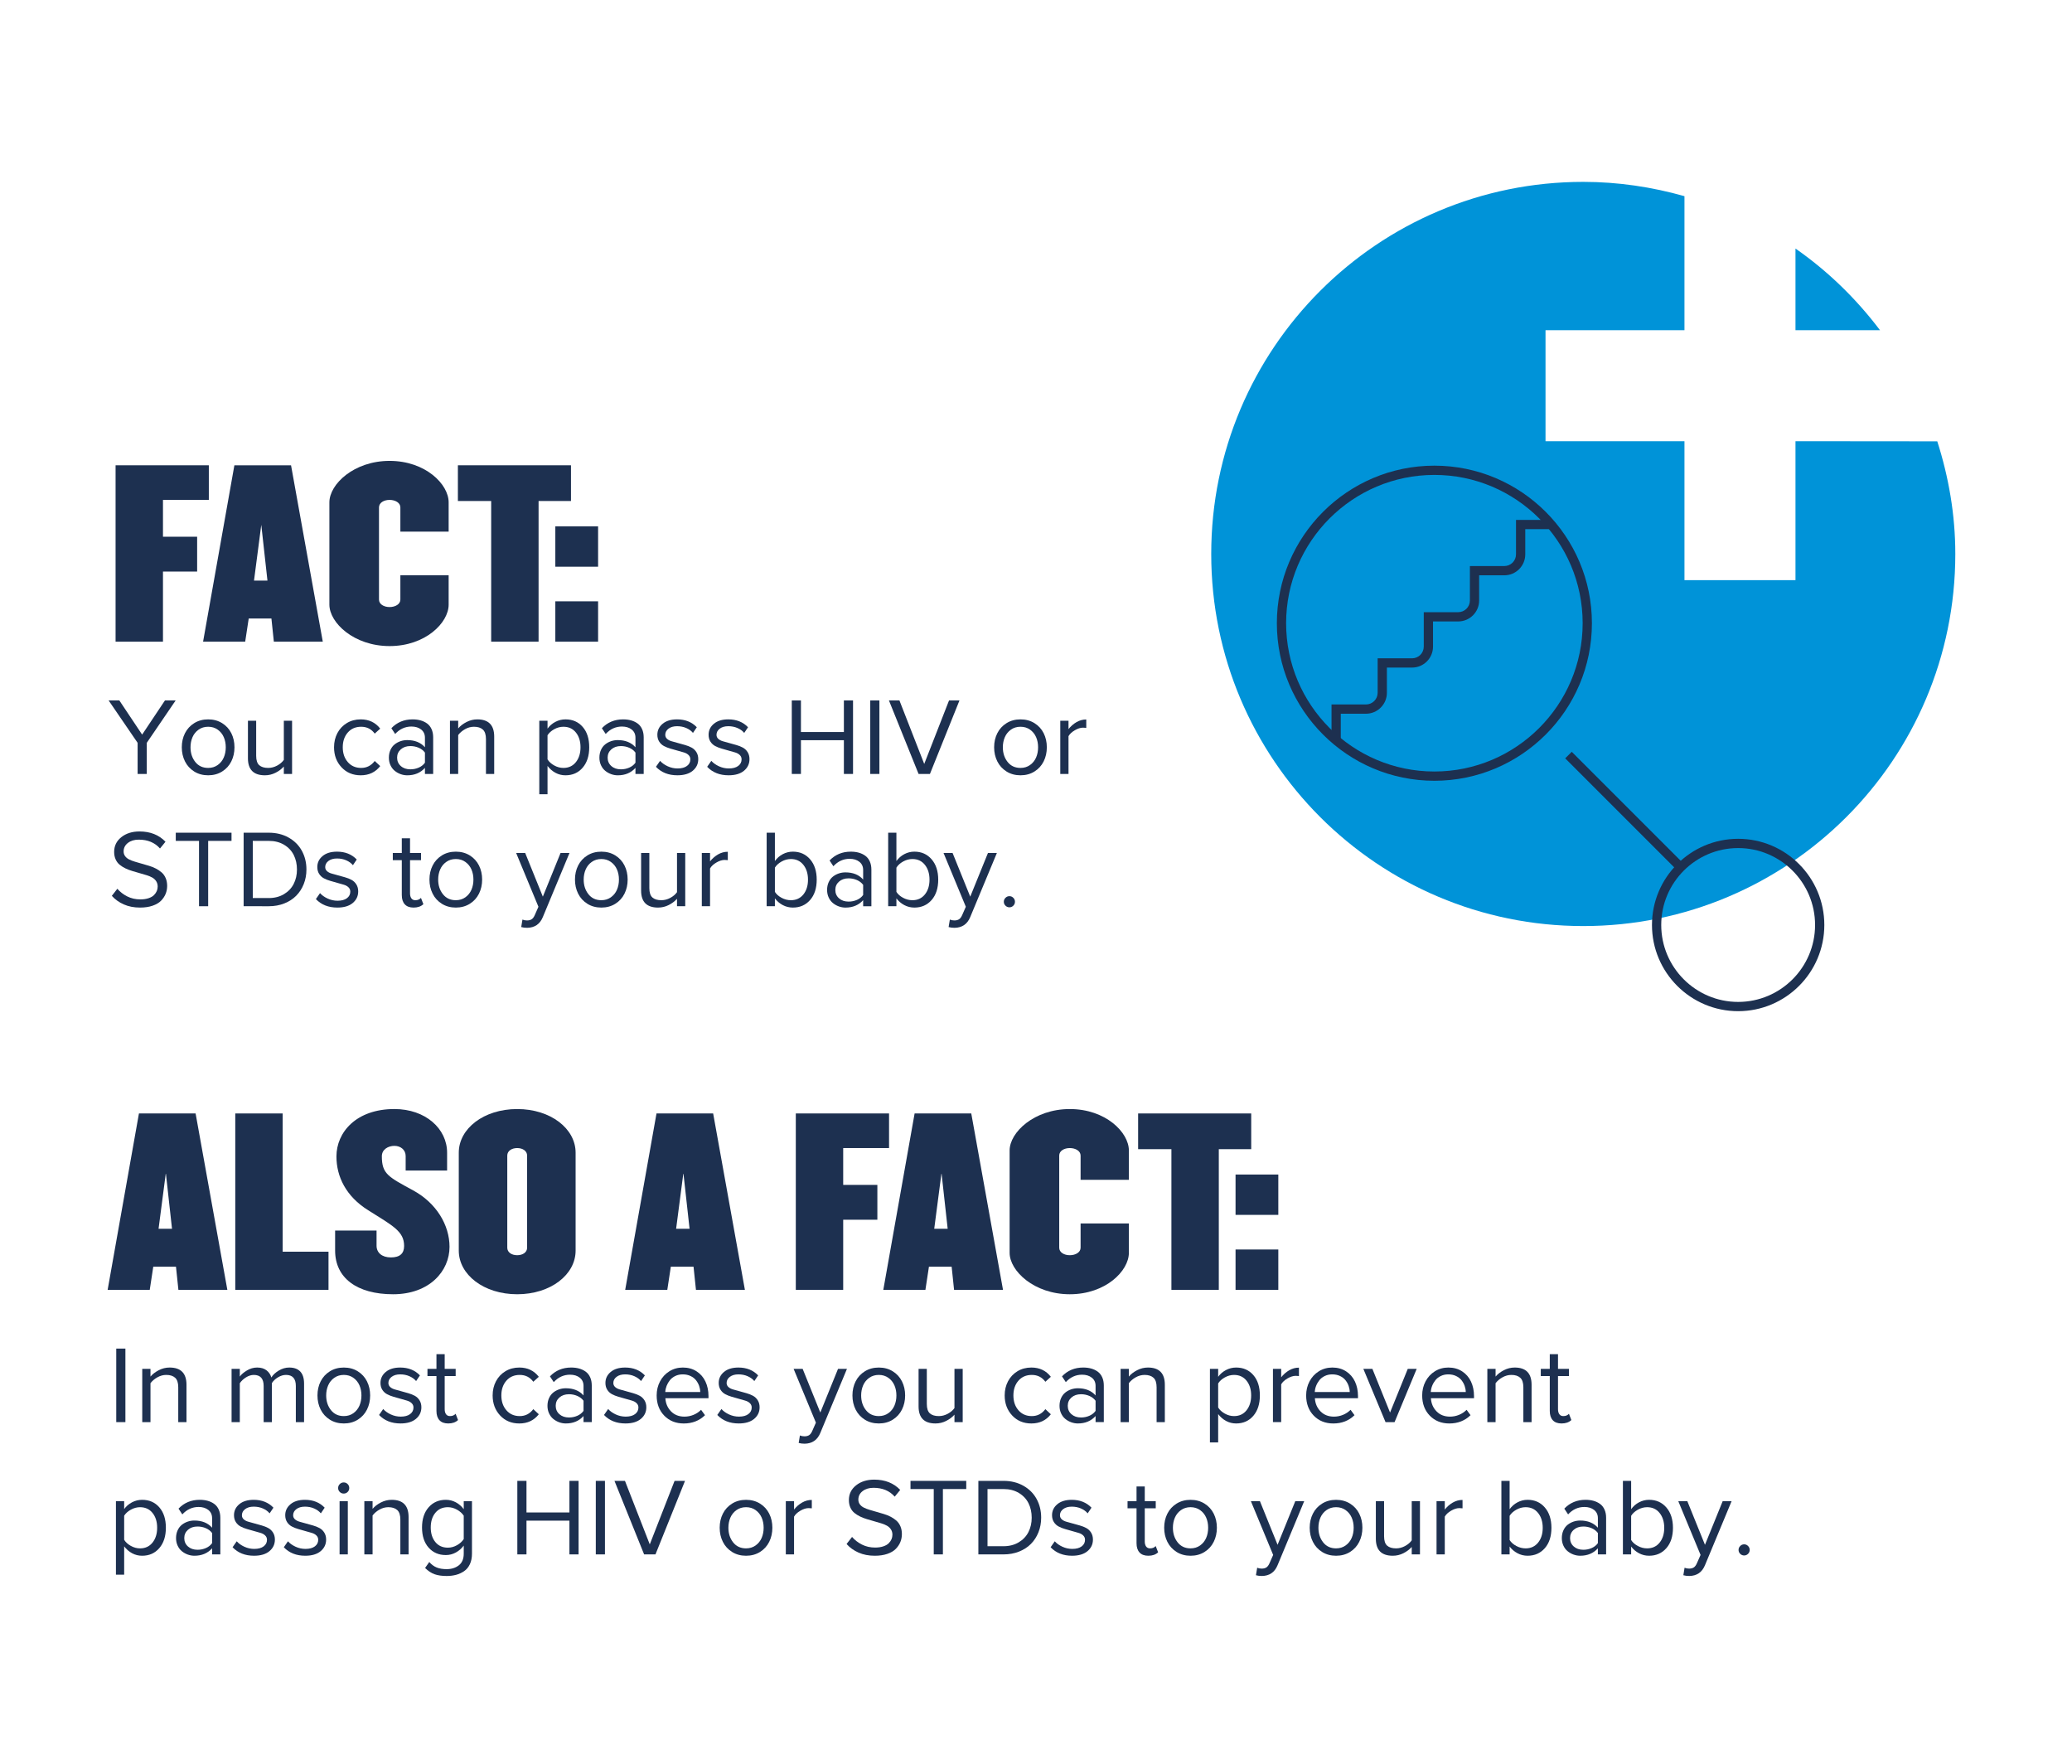 <?xml version="1.0" encoding="utf-8"?>
<!-- Generator: Adobe Illustrator 16.0.0, SVG Export Plug-In . SVG Version: 6.00 Build 0)  -->
<!DOCTYPE svg PUBLIC "-//W3C//DTD SVG 1.1//EN" "http://www.w3.org/Graphics/SVG/1.1/DTD/svg11.dtd">
<svg version="1.1" xmlns="http://www.w3.org/2000/svg" xmlns:xlink="http://www.w3.org/1999/xlink" x="0px" y="0px" width="470px"
	 height="400px" viewBox="0 0 470 400" enable-background="new 0 0 470 400" xml:space="preserve">
<g id="ART_AND_TEXT">
	<g>
		<g>
			<g>
				<path fill="#1D3050" d="M36.968,113.375v8.351h7.75v7.9h-7.75v15.901h-10.75v-40.002h21.151v7.851H36.968z"/>
			</g>
			<g>
				<path fill="#1D3050" d="M62.118,145.527l-0.55-5.25h-5.15l-0.8,5.25h-9.551l7.101-40.002h12.851l7.201,40.002H62.118z
					 M59.268,119.025l-1.65,12.65h3.05L59.268,119.025z"/>
			</g>
			<g>
				<path fill="#1D3050" d="M88.368,146.527c-8.101,0-13.651-5.3-13.651-9.4v-23.202c0-4.1,5.55-9.4,13.651-9.4
					c8.15,0,13.401,5.3,13.401,9.4v6.65H90.818v-5.5c0-1.05-1.15-1.7-2.45-1.7c-1.3,0-2.4,0.65-2.4,1.7v20.901
					c0,1.05,1.1,1.7,2.4,1.7c1.3,0,2.45-0.65,2.45-1.7v-5.5h10.951v6.65C101.769,141.227,96.518,146.527,88.368,146.527z"/>
			</g>
			<g>
				<path fill="#1D3050" d="M122.168,113.625v31.902h-10.751v-31.902h-7.55v-8.101h25.652v8.101H122.168z"/>
			</g>
			<g>
				<path fill="#1D3050" d="M125.967,128.526v-9.15h9.7v9.15H125.967z M125.967,145.527v-9.15h9.7v9.15H125.967z"/>
			</g>
			<g>
				<path fill="#1D3050" d="M24.637,158.852h2.429l5.176,7.751l5.176-7.751h2.429l-6.555,9.619v7.056h-2.075v-7.056L24.637,158.852z
					"/>
			</g>
			<g>
				<path fill="#1D3050" d="M41.958,172.676c-0.48-0.958-0.72-2.024-0.72-3.198c0-1.173,0.24-2.236,0.72-3.189
					c0.48-0.953,1.178-1.714,2.093-2.284c0.916-0.57,1.972-0.855,3.168-0.855s2.252,0.285,3.168,0.855
					c0.915,0.57,1.611,1.332,2.087,2.284c0.477,0.953,0.714,2.016,0.714,3.189c0,1.174-0.238,2.24-0.714,3.198
					c-0.476,0.958-1.172,1.724-2.087,2.297c-0.916,0.572-1.972,0.859-3.168,0.859s-2.252-0.287-3.168-0.859
					C43.137,174.4,42.438,173.635,41.958,172.676z M43.216,169.478c0,1.304,0.358,2.41,1.074,3.319
					c0.716,0.909,1.692,1.363,2.93,1.363c0.83,0,1.552-0.22,2.167-0.66c0.614-0.44,1.072-1.008,1.373-1.705
					c0.301-0.696,0.452-1.469,0.452-2.316c0-0.839-0.151-1.605-0.452-2.298c-0.301-0.692-0.759-1.259-1.373-1.699
					c-0.615-0.44-1.337-0.66-2.167-0.66s-1.555,0.22-2.173,0.66c-0.619,0.44-1.079,1.008-1.379,1.705
					C43.366,167.883,43.216,168.647,43.216,169.478z"/>
			</g>
			<g>
				<path fill="#1D3050" d="M56.241,171.975v-8.521h1.868v7.956c0,1.01,0.232,1.721,0.696,2.132
					c0.464,0.412,1.139,0.617,2.026,0.617c0.7,0,1.375-0.175,2.026-0.525c0.651-0.35,1.16-0.782,1.526-1.295v-8.885h1.868v12.073
					h-1.868v-1.685c-0.505,0.566-1.135,1.04-1.892,1.42c-0.757,0.38-1.559,0.57-2.405,0.57
					C57.522,175.832,56.241,174.546,56.241,171.975z"/>
			</g>
			<g>
				<path fill="#1D3050" d="M75.772,169.478c0-1.189,0.253-2.262,0.76-3.219c0.506-0.957,1.221-1.715,2.142-2.273
					s1.972-0.837,3.152-0.837c1.863,0,3.336,0.7,4.419,2.1L85,166.374c-0.757-1.035-1.782-1.552-3.076-1.552
					c-1.262,0-2.272,0.436-3.033,1.308c-0.761,0.872-1.142,1.988-1.142,3.349c0,1.361,0.382,2.481,1.147,3.361
					c0.765,0.88,1.774,1.32,3.027,1.32c1.261,0,2.287-0.525,3.076-1.577l1.245,1.161c-1.083,1.392-2.556,2.088-4.419,2.088
					c-1.774,0-3.227-0.605-4.358-1.817C76.337,172.804,75.772,171.292,75.772,169.478z"/>
			</g>
			<g>
				<path fill="#1D3050" d="M88.211,171.828c0-0.651,0.121-1.239,0.363-1.764c0.242-0.524,0.563-0.944,0.963-1.257
					c0.4-0.313,0.842-0.551,1.327-0.714c0.484-0.163,0.989-0.244,1.514-0.244c1.712,0,3.049,0.542,4.012,1.624v-2.173
					c0-0.781-0.286-1.397-0.856-1.85c-0.57-0.451-1.304-0.677-2.201-0.677c-1.431,0-2.664,0.562-3.696,1.685l-0.862-1.306
					c1.273-1.334,2.878-2.002,4.815-2.002c0.667,0,1.274,0.078,1.822,0.232c0.549,0.155,1.038,0.389,1.469,0.702
					c0.431,0.313,0.768,0.739,1.012,1.276s0.366,1.16,0.366,1.868v8.301H96.39v-1.379c-1.003,1.123-2.34,1.685-4.012,1.685
					c-0.509,0-1.007-0.087-1.496-0.262c-0.489-0.175-0.935-0.425-1.338-0.751c-0.404-0.325-0.727-0.747-0.969-1.264
					C88.332,173.039,88.211,172.463,88.211,171.828z M90.079,171.828c0,0.773,0.279,1.408,0.838,1.904
					c0.558,0.497,1.282,0.745,2.171,0.745c0.668,0,1.298-0.128,1.89-0.385c0.591-0.256,1.062-0.628,1.413-1.117v-2.295
					c-0.351-0.472-0.821-0.836-1.413-1.092c-0.591-0.257-1.221-0.385-1.89-0.385c-0.881,0-1.603,0.246-2.165,0.738
					C90.36,170.435,90.079,171.063,90.079,171.828z"/>
			</g>
			<g>
				<path fill="#1D3050" d="M102.066,175.527v-12.073h1.868v1.746c0.472-0.562,1.099-1.044,1.88-1.446
					c0.781-0.403,1.599-0.604,2.454-0.604c2.555,0,3.833,1.302,3.833,3.906v8.472h-1.868v-7.898c0-1.017-0.236-1.74-0.708-2.167
					c-0.472-0.428-1.144-0.641-2.014-0.641c-0.7,0-1.373,0.183-2.021,0.549c-0.646,0.366-1.166,0.81-1.556,1.331v8.826H102.066z"/>
			</g>
			<g>
				<path fill="#1D3050" d="M122.33,180.129v-16.675h1.868v1.795c0.456-0.635,1.043-1.144,1.764-1.526
					c0.72-0.382,1.491-0.574,2.313-0.574c1.607,0,2.906,0.568,3.896,1.705c0.991,1.136,1.487,2.678,1.487,4.625
					c0,1.927-0.496,3.468-1.487,4.623c-0.991,1.154-2.29,1.731-3.896,1.731c-0.814,0-1.569-0.186-2.264-0.559
					c-0.696-0.372-1.3-0.894-1.813-1.566v6.421H122.33z M124.197,172.216c0.333,0.546,0.838,1.006,1.514,1.381
					c0.675,0.375,1.371,0.563,2.087,0.563c1.188,0,2.132-0.438,2.832-1.314c0.7-0.876,1.05-1.999,1.05-3.368
					c0-1.369-0.35-2.487-1.05-3.355c-0.7-0.868-1.644-1.302-2.832-1.302c-0.716,0-1.412,0.188-2.087,0.563
					c-0.676,0.375-1.18,0.831-1.514,1.369V172.216z"/>
			</g>
			<g>
				<path fill="#1D3050" d="M135.965,171.828c0-0.651,0.121-1.239,0.363-1.764c0.242-0.524,0.563-0.944,0.963-1.257
					c0.4-0.313,0.842-0.551,1.327-0.714c0.484-0.163,0.989-0.244,1.514-0.244c1.712,0,3.049,0.542,4.012,1.624v-2.173
					c0-0.781-0.286-1.397-0.856-1.85c-0.57-0.451-1.304-0.677-2.201-0.677c-1.431,0-2.664,0.562-3.696,1.685l-0.862-1.306
					c1.273-1.334,2.878-2.002,4.815-2.002c0.667,0,1.274,0.078,1.822,0.232c0.549,0.155,1.038,0.389,1.469,0.702
					c0.431,0.313,0.768,0.739,1.012,1.276s0.366,1.16,0.366,1.868v8.301h-1.868v-1.379c-1.003,1.123-2.34,1.685-4.012,1.685
					c-0.509,0-1.007-0.087-1.496-0.262c-0.489-0.175-0.935-0.425-1.338-0.751c-0.404-0.325-0.727-0.747-0.969-1.264
					C136.086,173.039,135.965,172.463,135.965,171.828z M137.833,171.828c0,0.773,0.279,1.408,0.838,1.904
					c0.558,0.497,1.282,0.745,2.171,0.745c0.668,0,1.298-0.128,1.89-0.385c0.591-0.256,1.062-0.628,1.413-1.117v-2.295
					c-0.351-0.472-0.821-0.836-1.413-1.092c-0.591-0.257-1.221-0.385-1.89-0.385c-0.881,0-1.603,0.246-2.165,0.738
					C138.114,170.435,137.833,171.063,137.833,171.828z"/>
			</g>
			<g>
				<path fill="#1D3050" d="M148.79,173.905l0.94-1.348c0.431,0.486,1.004,0.895,1.72,1.227c0.716,0.332,1.468,0.498,2.257,0.498
					c0.905,0,1.613-0.19,2.123-0.571s0.765-0.879,0.765-1.495c0-0.389-0.138-0.717-0.414-0.984
					c-0.276-0.268-0.637-0.465-1.083-0.592c-0.446-0.127-0.93-0.265-1.45-0.413c-0.521-0.148-1.049-0.299-1.585-0.452
					c-0.536-0.153-1.023-0.347-1.463-0.582s-0.798-0.569-1.074-1.002c-0.277-0.433-0.415-0.949-0.415-1.548
					c0-0.997,0.398-1.829,1.194-2.495s1.89-0.999,3.279-0.999c1.842,0,3.333,0.594,4.474,1.781l-0.867,1.287
					c-0.375-0.454-0.878-0.82-1.51-1.099s-1.331-0.419-2.097-0.419c-0.808,0-1.456,0.186-1.945,0.558s-0.734,0.838-0.734,1.398
					c0,0.36,0.135,0.663,0.404,0.91c0.27,0.247,0.624,0.432,1.063,0.554c0.439,0.123,0.922,0.257,1.448,0.404
					c0.525,0.147,1.057,0.295,1.595,0.446c0.537,0.15,1.027,0.345,1.468,0.583c0.442,0.239,0.803,0.582,1.084,1.029
					c0.28,0.447,0.421,0.975,0.421,1.586c0,1.062-0.414,1.938-1.241,2.628c-0.827,0.69-1.99,1.035-3.49,1.035
					C151.633,175.832,150.011,175.19,148.79,173.905z"/>
			</g>
			<g>
				<path fill="#1D3050" d="M160.411,173.905l0.94-1.348c0.431,0.486,1.004,0.895,1.72,1.227c0.716,0.332,1.468,0.498,2.257,0.498
					c0.905,0,1.613-0.19,2.123-0.571s0.765-0.879,0.765-1.495c0-0.389-0.138-0.717-0.414-0.984
					c-0.276-0.268-0.637-0.465-1.083-0.592c-0.446-0.127-0.93-0.265-1.45-0.413c-0.521-0.148-1.049-0.299-1.585-0.452
					c-0.536-0.153-1.023-0.347-1.463-0.582s-0.798-0.569-1.074-1.002c-0.277-0.433-0.415-0.949-0.415-1.548
					c0-0.997,0.398-1.829,1.194-2.495s1.89-0.999,3.279-0.999c1.842,0,3.333,0.594,4.474,1.781l-0.867,1.287
					c-0.375-0.454-0.878-0.82-1.51-1.099s-1.331-0.419-2.097-0.419c-0.808,0-1.456,0.186-1.945,0.558s-0.734,0.838-0.734,1.398
					c0,0.36,0.135,0.663,0.404,0.91c0.27,0.247,0.624,0.432,1.063,0.554c0.439,0.123,0.922,0.257,1.448,0.404
					c0.525,0.147,1.057,0.295,1.595,0.446c0.537,0.15,1.027,0.345,1.468,0.583c0.442,0.239,0.803,0.582,1.084,1.029
					c0.28,0.447,0.421,0.975,0.421,1.586c0,1.062-0.414,1.938-1.241,2.628c-0.827,0.69-1.99,1.035-3.49,1.035
					C163.254,175.832,161.632,175.19,160.411,173.905z"/>
			</g>
			<g>
				<path fill="#1D3050" d="M179.605,175.527v-16.675h2.075v7.166h9.741v-7.166h2.075v16.675h-2.075v-7.654h-9.741v7.654H179.605z"
					/>
			</g>
			<g>
				<path fill="#1D3050" d="M197.403,175.527v-16.675h2.075v16.675H197.403z"/>
			</g>
			<g>
				<path fill="#1D3050" d="M201.639,158.852h2.38l5.628,14.404l5.628-14.404h2.367l-6.701,16.675h-2.576L201.639,158.852z"/>
			</g>
			<g>
				<path fill="#1D3050" d="M226.224,172.676c-0.48-0.958-0.721-2.024-0.721-3.198c0-1.173,0.24-2.236,0.721-3.189
					c0.479-0.953,1.178-1.714,2.093-2.284c0.916-0.57,1.972-0.855,3.168-0.855s2.252,0.285,3.168,0.855
					c0.915,0.57,1.611,1.332,2.087,2.284c0.477,0.953,0.715,2.016,0.715,3.189c0,1.174-0.238,2.24-0.715,3.198
					c-0.476,0.958-1.172,1.724-2.087,2.297c-0.916,0.572-1.972,0.859-3.168,0.859s-2.252-0.287-3.168-0.859
					C227.401,174.4,226.703,173.635,226.224,172.676z M227.48,169.478c0,1.304,0.358,2.41,1.074,3.319s1.692,1.363,2.93,1.363
					c0.83,0,1.552-0.22,2.167-0.66c0.614-0.44,1.072-1.008,1.373-1.705c0.301-0.696,0.451-1.469,0.451-2.316
					c0-0.839-0.15-1.605-0.451-2.298c-0.301-0.692-0.759-1.259-1.373-1.699c-0.615-0.44-1.337-0.66-2.167-0.66
					s-1.555,0.22-2.173,0.66s-1.078,1.008-1.379,1.705C227.631,167.883,227.48,168.647,227.48,169.478z"/>
			</g>
			<g>
				<path fill="#1D3050" d="M240.506,175.527v-12.073h1.868v1.905c0.521-0.66,1.127-1.189,1.818-1.588
					c0.691-0.398,1.428-0.598,2.209-0.598v1.904c-0.293-0.032-0.532-0.049-0.72-0.049c-0.578,0-1.204,0.198-1.88,0.593
					s-1.151,0.842-1.428,1.34v8.565H240.506z"/>
			</g>
			<g>
				<path fill="#1D3050" d="M25.369,203.17l1.245-1.603c0.602,0.701,1.349,1.278,2.24,1.73c0.891,0.452,1.886,0.679,2.984,0.679
					c0.708,0,1.329-0.09,1.861-0.27c0.533-0.179,0.944-0.415,1.233-0.709c0.289-0.293,0.5-0.602,0.635-0.923
					c0.134-0.322,0.201-0.659,0.201-1.009c0-0.457-0.112-0.858-0.335-1.205c-0.224-0.347-0.526-0.628-0.908-0.844
					c-0.382-0.216-0.823-0.397-1.324-0.544s-1.023-0.299-1.566-0.458s-1.087-0.318-1.631-0.478s-1.062-0.357-1.554-0.595
					c-0.492-0.237-0.93-0.513-1.312-0.828c-0.383-0.314-0.686-0.719-0.91-1.214c-0.224-0.495-0.335-1.061-0.335-1.699
					c0-1.361,0.543-2.474,1.629-3.336c1.087-0.863,2.46-1.295,4.12-1.295c2.441,0,4.407,0.778,5.896,2.333l-1.245,1.528
					c-1.18-1.337-2.788-2.005-4.822-2.005c-0.993,0-1.813,0.249-2.46,0.747c-0.646,0.498-0.97,1.142-0.97,1.932
					c0,0.403,0.111,0.757,0.334,1.062c0.223,0.304,0.524,0.553,0.905,0.747c0.38,0.193,0.819,0.363,1.316,0.508
					c0.497,0.146,1.019,0.298,1.566,0.458c0.547,0.16,1.093,0.32,1.637,0.479c0.543,0.159,1.062,0.366,1.555,0.621
					c0.493,0.255,0.932,0.55,1.315,0.886c0.383,0.335,0.687,0.763,0.911,1.28s0.336,1.108,0.336,1.772
					c0,0.635-0.114,1.235-0.342,1.796c-0.228,0.563-0.574,1.081-1.038,1.558s-1.105,0.855-1.922,1.137
					c-0.818,0.281-1.769,0.422-2.851,0.422c-1.375,0-2.602-0.238-3.681-0.715C27.007,204.641,26.102,203.992,25.369,203.17z"/>
			</g>
			<g>
				<path fill="#1D3050" d="M39.871,190.708v-1.855h12.646v1.855H47.22v14.82h-2.075v-14.82H39.871z"/>
			</g>
			<g>
				<path fill="#1D3050" d="M55.264,205.527v-16.675h5.701c1.692,0,3.194,0.368,4.504,1.104c1.31,0.737,2.311,1.736,3.003,2.997
					c0.691,1.262,1.038,2.678,1.038,4.248c0,1.18-0.204,2.281-0.61,3.302c-0.407,1.022-0.977,1.903-1.709,2.643
					s-1.634,1.322-2.704,1.746c-1.07,0.423-2.245,0.635-3.522,0.635H55.264z M57.339,203.672h3.625c1.31,0,2.458-0.293,3.442-0.879
					c0.984-0.586,1.723-1.363,2.215-2.332c0.493-0.968,0.739-2.055,0.739-3.259c0-1.221-0.242-2.315-0.726-3.284
					c-0.484-0.968-1.217-1.746-2.197-2.332c-0.981-0.586-2.139-0.879-3.473-0.879h-3.625V203.672z"/>
			</g>
			<g>
				<path fill="#1D3050" d="M71.654,203.905l0.94-1.349c0.431,0.486,1.004,0.896,1.72,1.227c0.716,0.332,1.468,0.498,2.257,0.498
					c0.905,0,1.613-0.189,2.123-0.57s0.765-0.879,0.765-1.495c0-0.39-0.138-0.718-0.414-0.984c-0.276-0.268-0.637-0.465-1.083-0.592
					c-0.446-0.127-0.93-0.265-1.45-0.413c-0.521-0.148-1.049-0.299-1.585-0.452c-0.536-0.153-1.023-0.347-1.463-0.582
					s-0.798-0.569-1.074-1.002c-0.277-0.433-0.415-0.949-0.415-1.548c0-0.997,0.398-1.829,1.194-2.495s1.89-0.999,3.279-0.999
					c1.842,0,3.333,0.594,4.474,1.781l-0.867,1.287c-0.375-0.454-0.878-0.82-1.51-1.099s-1.331-0.419-2.097-0.419
					c-0.808,0-1.456,0.186-1.945,0.558s-0.734,0.838-0.734,1.398c0,0.36,0.135,0.663,0.404,0.91c0.27,0.247,0.624,0.432,1.063,0.554
					c0.439,0.123,0.922,0.257,1.448,0.404c0.525,0.147,1.057,0.295,1.595,0.446c0.537,0.15,1.027,0.345,1.468,0.583
					c0.442,0.239,0.803,0.582,1.084,1.029c0.28,0.447,0.421,0.975,0.421,1.586c0,1.063-0.414,1.938-1.241,2.629
					c-0.827,0.689-1.99,1.035-3.49,1.035C74.497,205.832,72.875,205.189,71.654,203.905z"/>
			</g>
			<g>
				<path fill="#1D3050" d="M89.102,195.078v-1.624h2.039v-3.333h1.868v3.333h2.49v1.624h-2.49v7.526
					c0,0.474,0.102,0.852,0.305,1.133c0.203,0.282,0.5,0.424,0.891,0.424c0.553,0,0.98-0.176,1.282-0.527l0.549,1.424
					c-0.545,0.517-1.286,0.775-2.222,0.775c-0.88,0-1.546-0.246-1.997-0.74c-0.451-0.494-0.676-1.193-0.676-2.098v-7.917H89.102z"/>
			</g>
			<g>
				<path fill="#1D3050" d="M98.135,202.676c-0.48-0.958-0.72-2.024-0.72-3.198c0-1.173,0.24-2.236,0.72-3.189
					c0.48-0.953,1.178-1.714,2.093-2.284c0.916-0.57,1.972-0.855,3.168-0.855s2.252,0.285,3.168,0.855
					c0.915,0.57,1.611,1.332,2.087,2.284c0.477,0.953,0.714,2.016,0.714,3.189c0,1.174-0.238,2.24-0.714,3.198
					c-0.476,0.959-1.172,1.725-2.087,2.297c-0.916,0.572-1.972,0.859-3.168,0.859s-2.252-0.287-3.168-0.859
					C99.313,204.4,98.615,203.635,98.135,202.676z M99.393,199.478c0,1.304,0.358,2.411,1.074,3.319
					c0.716,0.908,1.692,1.363,2.93,1.363c0.83,0,1.552-0.221,2.167-0.66c0.614-0.44,1.072-1.009,1.373-1.705
					c0.301-0.697,0.452-1.469,0.452-2.317c0-0.839-0.151-1.605-0.452-2.298c-0.301-0.692-0.759-1.259-1.373-1.699
					c-0.615-0.44-1.337-0.66-2.167-0.66s-1.555,0.22-2.173,0.66c-0.619,0.44-1.079,1.008-1.379,1.705
					C99.543,197.883,99.393,198.647,99.393,199.478z"/>
			</g>
			<g>
				<path fill="#1D3050" d="M117.081,193.454h2.051l4.004,9.899l4.016-9.899h2.026l-6.042,14.526
					c-0.659,1.604-1.843,2.417-3.552,2.441c-0.521,0-0.973-0.057-1.355-0.171l0.281-1.696c0.301,0.129,0.643,0.195,1.025,0.195
					c0.439,0,0.797-0.092,1.074-0.275c0.276-0.184,0.517-0.515,0.72-0.994l0.806-1.832L117.081,193.454z"/>
			</g>
			<g>
				<path fill="#1D3050" d="M131.143,202.676c-0.48-0.958-0.72-2.024-0.72-3.198c0-1.173,0.24-2.236,0.72-3.189
					c0.48-0.953,1.178-1.714,2.093-2.284c0.916-0.57,1.972-0.855,3.168-0.855s2.252,0.285,3.168,0.855
					c0.915,0.57,1.611,1.332,2.087,2.284c0.477,0.953,0.714,2.016,0.714,3.189c0,1.174-0.238,2.24-0.714,3.198
					c-0.476,0.959-1.172,1.725-2.087,2.297c-0.916,0.572-1.972,0.859-3.168,0.859s-2.252-0.287-3.168-0.859
					C132.321,204.4,131.623,203.635,131.143,202.676z M132.4,199.478c0,1.304,0.358,2.411,1.074,3.319
					c0.716,0.908,1.692,1.363,2.93,1.363c0.83,0,1.552-0.221,2.167-0.66c0.614-0.44,1.072-1.009,1.373-1.705
					c0.301-0.697,0.452-1.469,0.452-2.317c0-0.839-0.151-1.605-0.452-2.298c-0.301-0.692-0.759-1.259-1.373-1.699
					c-0.615-0.44-1.337-0.66-2.167-0.66s-1.555,0.22-2.173,0.66c-0.619,0.44-1.079,1.008-1.379,1.705
					C132.551,197.883,132.4,198.647,132.4,199.478z"/>
			</g>
			<g>
				<path fill="#1D3050" d="M145.425,201.975v-8.521h1.868v7.956c0,1.01,0.232,1.721,0.696,2.133
					c0.464,0.411,1.139,0.617,2.026,0.617c0.7,0,1.375-0.176,2.026-0.525c0.651-0.351,1.16-0.783,1.526-1.296v-8.885h1.868v12.073
					h-1.868v-1.686c-0.505,0.566-1.135,1.04-1.892,1.42c-0.757,0.381-1.559,0.57-2.405,0.57
					C146.707,205.832,145.425,204.547,145.425,201.975z"/>
			</g>
			<g>
				<path fill="#1D3050" d="M159.195,205.527v-12.073h1.868v1.905c0.521-0.66,1.127-1.189,1.819-1.588
					c0.691-0.398,1.428-0.598,2.209-0.598v1.904c-0.293-0.032-0.533-0.049-0.72-0.049c-0.578,0-1.205,0.198-1.88,0.593
					c-0.676,0.396-1.152,0.842-1.428,1.34v8.565H159.195z"/>
			</g>
			<g>
				<path fill="#1D3050" d="M173.904,205.527v-16.675h1.868v6.421c0.488-0.667,1.088-1.188,1.8-1.563
					c0.712-0.374,1.471-0.562,2.277-0.562c1.606,0,2.909,0.579,3.908,1.735c1,1.156,1.5,2.696,1.5,4.618
					c0,1.935-0.5,3.474-1.5,4.617c-1,1.142-2.302,1.713-3.908,1.713c-0.822,0-1.589-0.19-2.301-0.57
					c-0.712-0.381-1.304-0.887-1.776-1.518v1.783H173.904z M175.772,202.266c0.333,0.537,0.838,0.988,1.514,1.35
					c0.675,0.363,1.379,0.545,2.112,0.545c1.188,0,2.132-0.435,2.832-1.303c0.7-0.867,1.05-1.986,1.05-3.355
					c0-1.369-0.35-2.491-1.05-3.367c-0.7-0.876-1.644-1.314-2.832-1.314c-0.725,0-1.426,0.189-2.105,0.568
					c-0.68,0.379-1.187,0.841-1.52,1.387V202.266z"/>
			</g>
			<g>
				<path fill="#1D3050" d="M187.613,201.828c0-0.65,0.121-1.239,0.363-1.764c0.242-0.524,0.563-0.944,0.963-1.257
					c0.4-0.313,0.842-0.551,1.327-0.714c0.484-0.163,0.989-0.244,1.514-0.244c1.712,0,3.049,0.542,4.012,1.624v-2.173
					c0-0.781-0.286-1.397-0.856-1.85c-0.57-0.451-1.304-0.677-2.201-0.677c-1.431,0-2.664,0.562-3.696,1.685l-0.862-1.306
					c1.273-1.334,2.878-2.002,4.815-2.002c0.667,0,1.274,0.078,1.822,0.232c0.549,0.155,1.038,0.389,1.469,0.702
					c0.431,0.313,0.768,0.739,1.012,1.276s0.366,1.16,0.366,1.868v8.301h-1.868v-1.38c-1.003,1.123-2.34,1.685-4.012,1.685
					c-0.509,0-1.007-0.088-1.496-0.262c-0.489-0.176-0.935-0.426-1.338-0.752c-0.404-0.324-0.727-0.746-0.969-1.264
					C187.734,203.039,187.613,202.463,187.613,201.828z M189.48,201.828c0,0.773,0.279,1.408,0.838,1.904
					c0.558,0.496,1.282,0.744,2.171,0.744c0.668,0,1.298-0.127,1.89-0.385c0.591-0.256,1.062-0.628,1.413-1.116v-2.295
					c-0.351-0.472-0.821-0.836-1.413-1.092c-0.591-0.257-1.221-0.385-1.89-0.385c-0.881,0-1.603,0.246-2.165,0.738
					C189.762,200.435,189.48,201.063,189.48,201.828z"/>
			</g>
			<g>
				<path fill="#1D3050" d="M201.468,205.527v-16.675h1.868v6.421c0.488-0.667,1.088-1.188,1.8-1.563
					c0.712-0.374,1.472-0.562,2.276-0.562c1.606,0,2.909,0.579,3.909,1.735c0.999,1.156,1.499,2.696,1.499,4.618
					c0,1.935-0.5,3.474-1.499,4.617c-1,1.142-2.303,1.713-3.909,1.713c-0.821,0-1.589-0.19-2.301-0.57
					c-0.712-0.381-1.304-0.887-1.775-1.518v1.783H201.468z M203.336,202.266c0.333,0.537,0.838,0.988,1.514,1.35
					c0.675,0.363,1.379,0.545,2.111,0.545c1.188,0,2.132-0.435,2.832-1.303c0.7-0.867,1.05-1.986,1.05-3.355
					c0-1.369-0.35-2.491-1.05-3.367s-1.644-1.314-2.832-1.314c-0.725,0-1.427,0.189-2.105,0.568c-0.68,0.379-1.187,0.841-1.52,1.387
					V202.266z"/>
			</g>
			<g>
				<path fill="#1D3050" d="M214.029,193.454h2.051l4.004,9.899l4.017-9.899h2.025l-6.042,14.526
					c-0.659,1.604-1.843,2.417-3.552,2.441c-0.521,0-0.973-0.057-1.355-0.171l0.281-1.696c0.301,0.129,0.643,0.195,1.025,0.195
					c0.439,0,0.797-0.092,1.074-0.275c0.276-0.184,0.517-0.515,0.72-0.994l0.806-1.832L214.029,193.454z"/>
			</g>
			<g>
				<path fill="#1D3050" d="M228.077,205.4c-0.251-0.247-0.376-0.543-0.376-0.887c0-0.345,0.125-0.643,0.376-0.893
					c0.25-0.252,0.548-0.377,0.893-0.377s0.64,0.125,0.888,0.377c0.246,0.25,0.37,0.548,0.37,0.893c0,0.344-0.124,0.64-0.37,0.887
					c-0.248,0.247-0.543,0.371-0.888,0.371S228.327,205.647,228.077,205.4z"/>
			</g>
		</g>
		<g>
			<g>
				<path fill="#1D3050" d="M40.468,292.527l-0.55-5.251h-5.15l-0.8,5.251h-9.551l7.101-40.003h12.851l7.201,40.003H40.468z
					 M37.618,266.025l-1.65,12.65h3.05L37.618,266.025z"/>
			</g>
			<g>
				<path fill="#1D3050" d="M53.367,292.527v-40.003h10.75v31.353h10.4v8.65H53.367z"/>
			</g>
			<g>
				<path fill="#1D3050" d="M89.167,293.527c-8.201,0-13.151-3.701-13.151-9.9v-4.551h9.4v3.45c0,1.55,1.2,2.649,3.25,2.649
					s3-0.899,3-2.6c0-3.301-2.5-4.551-8.15-8.101c-5.05-3.149-7.2-7.65-7.2-12.2c0-5.451,4.45-10.751,13.15-10.751
					c7.051,0,11.951,4.45,11.951,9.9v4.05h-9.4v-3.3c0-1.399-1.15-2.3-2.55-2.3c-1.4,0-2.85,0.8-2.85,2.35c0,4,1.4,4.65,7.101,7.751
					c5.25,2.851,8.25,7.851,8.25,12.801C101.968,288.276,97.418,293.527,89.167,293.527z"/>
			</g>
			<g>
				<path fill="#1D3050" d="M117.317,293.527c-7.601,0-13.251-4.451-13.251-9.9v-22.202c0-5.45,5.65-9.9,13.251-9.9
					s13.251,4.45,13.251,9.9v22.202C130.568,289.076,124.918,293.527,117.317,293.527z M119.567,262.075c0-1.05-1-1.7-2.25-1.7
					s-2.25,0.65-2.25,1.7v20.901c0,1.05,1,1.699,2.25,1.699s2.25-0.649,2.25-1.699V262.075z"/>
			</g>
			<g>
				<path fill="#1D3050" d="M157.867,292.527l-0.55-5.251h-5.15l-0.8,5.251h-9.551l7.101-40.003h12.851l7.201,40.003H157.867z
					 M155.017,266.025l-1.65,12.65h3.05L155.017,266.025z"/>
			</g>
			<g>
				<path fill="#1D3050" d="M191.266,260.375v8.351h7.75v7.9h-7.75v15.901h-10.75v-40.003h21.151v7.851H191.266z"/>
			</g>
			<g>
				<path fill="#1D3050" d="M216.416,292.527l-0.55-5.251h-5.15l-0.8,5.251h-9.551l7.101-40.003h12.851l7.2,40.003H216.416z
					 M213.566,266.025l-1.65,12.65h3.05L213.566,266.025z"/>
			</g>
			<g>
				<path fill="#1D3050" d="M242.667,293.527c-8.101,0-13.651-5.301-13.651-9.4v-23.202c0-4.101,5.551-9.4,13.651-9.4
					c8.15,0,13.4,5.3,13.4,9.4v6.65h-10.951v-5.5c0-1.05-1.149-1.7-2.449-1.7c-1.301,0-2.4,0.65-2.4,1.7v20.901
					c0,1.05,1.1,1.699,2.4,1.699c1.3,0,2.449-0.649,2.449-1.699v-5.5h10.951v6.65C256.067,288.227,250.817,293.527,242.667,293.527z
					"/>
			</g>
			<g>
				<path fill="#1D3050" d="M276.466,260.625v31.902h-10.75v-31.902h-7.551v-8.101h25.651v8.101H276.466z"/>
			</g>
			<g>
				<path fill="#1D3050" d="M280.265,275.525v-9.15h9.701v9.15H280.265z M280.265,292.527v-9.15h9.701v9.15H280.265z"/>
			</g>
			<g>
				<path fill="#1D3050" d="M26.37,322.527v-16.676h2.075v16.676H26.37z"/>
			</g>
			<g>
				<path fill="#1D3050" d="M32.266,322.527v-12.073h1.868v1.745c0.472-0.561,1.099-1.043,1.88-1.445
					c0.781-0.404,1.599-0.605,2.454-0.605c2.555,0,3.833,1.303,3.833,3.906v8.473h-1.868v-7.898c0-1.018-0.236-1.74-0.708-2.166
					c-0.472-0.428-1.144-0.642-2.014-0.642c-0.7,0-1.373,0.183-2.021,0.55c-0.646,0.365-1.166,0.81-1.556,1.33v8.826H32.266z"/>
			</g>
			<g>
				<path fill="#1D3050" d="M52.53,322.527v-12.073h1.868v1.745c0.325-0.471,0.858-0.932,1.599-1.379
					c0.74-0.447,1.518-0.672,2.332-0.672c0.871,0,1.579,0.21,2.124,0.629c0.545,0.42,0.911,0.963,1.099,1.63
					c0.366-0.594,0.928-1.118,1.685-1.575c0.757-0.455,1.546-0.684,2.368-0.684c1.106,0,1.945,0.306,2.515,0.916
					c0.569,0.61,0.854,1.521,0.854,2.734v8.729h-1.868v-8.203c0-1.668-0.745-2.503-2.234-2.503c-0.603,0-1.205,0.181-1.807,0.544
					c-0.603,0.361-1.066,0.799-1.392,1.312v8.851h-1.868v-8.203c0-1.668-0.745-2.503-2.234-2.503c-0.586,0-1.176,0.185-1.77,0.556
					c-0.594,0.37-1.062,0.812-1.404,1.324v8.826H52.53z"/>
			</g>
			<g>
				<path fill="#1D3050" d="M72.732,319.676c-0.48-0.958-0.72-2.023-0.72-3.197s0.24-2.236,0.72-3.189
					c0.48-0.953,1.178-1.715,2.093-2.285c0.916-0.57,1.972-0.855,3.168-0.855s2.252,0.285,3.168,0.855
					c0.915,0.57,1.611,1.332,2.087,2.285c0.477,0.953,0.714,2.016,0.714,3.189s-0.238,2.239-0.714,3.197
					c-0.476,0.959-1.172,1.725-2.087,2.297c-0.916,0.572-1.972,0.859-3.168,0.859s-2.252-0.287-3.168-0.859
					C73.911,321.4,73.212,320.635,72.732,319.676z M73.99,316.479c0,1.304,0.358,2.41,1.074,3.318
					c0.716,0.908,1.692,1.363,2.93,1.363c0.83,0,1.552-0.221,2.167-0.66c0.614-0.44,1.072-1.009,1.373-1.705
					c0.301-0.697,0.452-1.469,0.452-2.316c0-0.84-0.151-1.605-0.452-2.299c-0.301-0.691-0.759-1.258-1.373-1.698
					c-0.615-0.44-1.337-0.66-2.167-0.66s-1.555,0.22-2.173,0.66c-0.619,0.44-1.079,1.009-1.379,1.705
					C74.14,314.883,73.99,315.646,73.99,316.479z"/>
			</g>
			<g>
				<path fill="#1D3050" d="M85.985,320.905l0.94-1.349c0.431,0.486,1.004,0.896,1.72,1.227c0.716,0.332,1.468,0.498,2.257,0.498
					c0.905,0,1.613-0.189,2.123-0.57s0.765-0.879,0.765-1.495c0-0.39-0.138-0.718-0.414-0.984c-0.276-0.268-0.637-0.465-1.083-0.592
					c-0.446-0.127-0.93-0.265-1.45-0.413c-0.521-0.148-1.049-0.299-1.585-0.451c-0.536-0.153-1.023-0.348-1.463-0.582
					s-0.798-0.568-1.074-1.002c-0.277-0.434-0.415-0.949-0.415-1.549c0-0.997,0.398-1.828,1.194-2.494s1.89-1,3.279-1
					c1.842,0,3.333,0.594,4.474,1.781l-0.867,1.287c-0.375-0.453-0.878-0.819-1.51-1.099s-1.331-0.419-2.097-0.419
					c-0.808,0-1.456,0.186-1.945,0.559c-0.489,0.371-0.734,0.838-0.734,1.398c0,0.359,0.135,0.662,0.404,0.909
					c0.27,0.247,0.624,0.432,1.063,0.554c0.439,0.123,0.922,0.258,1.448,0.404c0.525,0.147,1.057,0.296,1.595,0.446
					c0.537,0.15,1.027,0.345,1.468,0.583c0.442,0.24,0.803,0.582,1.084,1.029c0.28,0.447,0.421,0.975,0.421,1.586
					c0,1.063-0.414,1.938-1.241,2.629c-0.827,0.689-1.99,1.035-3.49,1.035C88.828,322.832,87.206,322.189,85.985,320.905z"/>
			</g>
			<g>
				<path fill="#1D3050" d="M96.963,312.078v-1.624h2.039v-3.333h1.868v3.333h2.49v1.624h-2.49v7.525
					c0,0.474,0.102,0.852,0.305,1.133c0.203,0.282,0.5,0.424,0.891,0.424c0.553,0,0.98-0.176,1.282-0.527l0.549,1.424
					c-0.545,0.517-1.286,0.775-2.222,0.775c-0.88,0-1.546-0.246-1.997-0.74c-0.451-0.494-0.676-1.193-0.676-2.098v-7.916H96.963z"/>
			</g>
			<g>
				<path fill="#1D3050" d="M111.746,316.479c0-1.189,0.253-2.263,0.76-3.22c0.506-0.957,1.221-1.715,2.142-2.272
					c0.921-0.559,1.972-0.838,3.152-0.838c1.863,0,3.336,0.701,4.419,2.101l-1.245,1.124c-0.757-1.034-1.782-1.552-3.076-1.552
					c-1.262,0-2.272,0.437-3.033,1.308c-0.761,0.872-1.142,1.988-1.142,3.35s0.382,2.48,1.147,3.361
					c0.765,0.88,1.774,1.32,3.027,1.32c1.261,0,2.287-0.525,3.076-1.577l1.245,1.161c-1.083,1.393-2.556,2.088-4.419,2.088
					c-1.774,0-3.227-0.605-4.358-1.816C112.312,319.804,111.746,318.291,111.746,316.479z"/>
			</g>
			<g>
				<path fill="#1D3050" d="M124.185,318.828c0-0.65,0.121-1.238,0.363-1.764s0.563-0.944,0.963-1.258
					c0.4-0.313,0.842-0.551,1.327-0.714s0.989-0.244,1.514-0.244c1.712,0,3.049,0.542,4.012,1.624v-2.174
					c0-0.781-0.286-1.396-0.856-1.85c-0.57-0.451-1.304-0.677-2.201-0.677c-1.431,0-2.664,0.562-3.696,1.685l-0.862-1.307
					c1.273-1.334,2.878-2.002,4.815-2.002c0.667,0,1.274,0.078,1.822,0.232c0.549,0.154,1.038,0.389,1.469,0.701
					c0.431,0.314,0.768,0.739,1.012,1.276s0.366,1.159,0.366,1.868v8.301h-1.868v-1.38c-1.003,1.123-2.34,1.685-4.012,1.685
					c-0.509,0-1.007-0.088-1.496-0.262c-0.489-0.176-0.935-0.426-1.338-0.752c-0.404-0.324-0.727-0.746-0.969-1.264
					C124.306,320.039,124.185,319.463,124.185,318.828z M126.053,318.828c0,0.773,0.279,1.408,0.838,1.904
					c0.558,0.496,1.282,0.744,2.171,0.744c0.668,0,1.298-0.127,1.89-0.385c0.591-0.256,1.062-0.628,1.413-1.116v-2.295
					c-0.351-0.472-0.821-0.837-1.413-1.093s-1.221-0.385-1.89-0.385c-0.881,0-1.603,0.246-2.165,0.738
					C126.334,317.435,126.053,318.063,126.053,318.828z"/>
			</g>
			<g>
				<path fill="#1D3050" d="M137.01,320.905l0.94-1.349c0.431,0.486,1.004,0.896,1.72,1.227c0.716,0.332,1.468,0.498,2.257,0.498
					c0.905,0,1.613-0.189,2.123-0.57s0.765-0.879,0.765-1.495c0-0.39-0.138-0.718-0.414-0.984c-0.276-0.268-0.637-0.465-1.083-0.592
					c-0.446-0.127-0.93-0.265-1.45-0.413c-0.521-0.148-1.049-0.299-1.585-0.451c-0.536-0.153-1.023-0.348-1.463-0.582
					s-0.798-0.568-1.074-1.002c-0.277-0.434-0.415-0.949-0.415-1.549c0-0.997,0.398-1.828,1.194-2.494s1.89-1,3.279-1
					c1.842,0,3.333,0.594,4.474,1.781l-0.867,1.287c-0.375-0.453-0.878-0.819-1.51-1.099s-1.331-0.419-2.097-0.419
					c-0.808,0-1.456,0.186-1.945,0.559c-0.489,0.371-0.734,0.838-0.734,1.398c0,0.359,0.135,0.662,0.404,0.909
					c0.27,0.247,0.624,0.432,1.063,0.554c0.439,0.123,0.922,0.258,1.448,0.404c0.525,0.147,1.057,0.296,1.595,0.446
					c0.537,0.15,1.027,0.345,1.468,0.583c0.442,0.24,0.803,0.582,1.084,1.029c0.28,0.447,0.421,0.975,0.421,1.586
					c0,1.063-0.414,1.938-1.241,2.629c-0.827,0.689-1.99,1.035-3.49,1.035C139.854,322.832,138.231,322.189,137.01,320.905z"/>
			</g>
			<g>
				<path fill="#1D3050" d="M148.953,316.473c0-1.156,0.253-2.217,0.76-3.18c0.507-0.965,1.215-1.73,2.124-2.295
					c0.909-0.566,1.927-0.85,3.054-0.85c1.192,0,2.233,0.289,3.123,0.867c0.89,0.578,1.561,1.354,2.014,2.326
					c0.453,0.972,0.68,2.068,0.68,3.289v0.477h-9.778c0.073,1.188,0.499,2.181,1.277,2.979c0.779,0.797,1.795,1.195,3.051,1.195
					c0.709,0,1.392-0.134,2.048-0.402c0.656-0.269,1.229-0.65,1.718-1.147l0.897,1.221c-1.281,1.253-2.884,1.88-4.81,1.88
					c-1.801,0-3.278-0.59-4.431-1.77C149.529,319.883,148.953,318.352,148.953,316.473z M150.906,315.703h7.935
					c-0.008-0.464-0.092-0.924-0.25-1.379c-0.159-0.456-0.394-0.883-0.703-1.282c-0.31-0.398-0.726-0.722-1.247-0.97
					c-0.521-0.249-1.113-0.373-1.773-0.373c-0.619,0-1.182,0.122-1.687,0.366s-0.915,0.563-1.229,0.958
					c-0.314,0.395-0.561,0.822-0.74,1.281C151.033,314.766,150.931,315.231,150.906,315.703z"/>
			</g>
			<g>
				<path fill="#1D3050" d="M162.706,320.905l0.94-1.349c0.431,0.486,1.004,0.896,1.72,1.227c0.716,0.332,1.468,0.498,2.257,0.498
					c0.905,0,1.613-0.189,2.123-0.57s0.765-0.879,0.765-1.495c0-0.39-0.138-0.718-0.414-0.984c-0.276-0.268-0.637-0.465-1.083-0.592
					c-0.446-0.127-0.93-0.265-1.45-0.413c-0.521-0.148-1.049-0.299-1.585-0.451c-0.536-0.153-1.023-0.348-1.463-0.582
					s-0.798-0.568-1.074-1.002c-0.277-0.434-0.415-0.949-0.415-1.549c0-0.997,0.398-1.828,1.194-2.494s1.89-1,3.279-1
					c1.842,0,3.333,0.594,4.474,1.781l-0.867,1.287c-0.375-0.453-0.878-0.819-1.51-1.099s-1.331-0.419-2.097-0.419
					c-0.808,0-1.456,0.186-1.945,0.559c-0.489,0.371-0.734,0.838-0.734,1.398c0,0.359,0.135,0.662,0.404,0.909
					c0.27,0.247,0.624,0.432,1.063,0.554c0.439,0.123,0.922,0.258,1.448,0.404c0.525,0.147,1.057,0.296,1.595,0.446
					c0.537,0.15,1.027,0.345,1.468,0.583c0.442,0.24,0.803,0.582,1.084,1.029c0.28,0.447,0.421,0.975,0.421,1.586
					c0,1.063-0.414,1.938-1.241,2.629c-0.827,0.689-1.99,1.035-3.49,1.035C165.549,322.832,163.927,322.189,162.706,320.905z"/>
			</g>
			<g>
				<path fill="#1D3050" d="M180.02,310.454h2.051l4.004,9.899l4.016-9.899h2.026l-6.042,14.526
					c-0.659,1.604-1.843,2.417-3.552,2.441c-0.521,0-0.973-0.057-1.355-0.171l0.281-1.696c0.301,0.129,0.643,0.195,1.025,0.195
					c0.439,0,0.797-0.092,1.074-0.275c0.276-0.184,0.517-0.515,0.72-0.994l0.806-1.832L180.02,310.454z"/>
			</g>
			<g>
				<path fill="#1D3050" d="M194.083,319.676c-0.48-0.958-0.72-2.023-0.72-3.197s0.24-2.236,0.72-3.189
					c0.48-0.953,1.178-1.715,2.093-2.285c0.916-0.57,1.972-0.855,3.168-0.855s2.252,0.285,3.168,0.855
					c0.915,0.57,1.611,1.332,2.087,2.285c0.477,0.953,0.715,2.016,0.715,3.189s-0.238,2.239-0.715,3.197
					c-0.476,0.959-1.172,1.725-2.087,2.297c-0.916,0.572-1.972,0.859-3.168,0.859s-2.252-0.287-3.168-0.859
					C195.261,321.4,194.563,320.635,194.083,319.676z M195.34,316.479c0,1.304,0.358,2.41,1.074,3.318
					c0.716,0.908,1.692,1.363,2.93,1.363c0.83,0,1.552-0.221,2.167-0.66c0.614-0.44,1.072-1.009,1.373-1.705
					c0.301-0.697,0.451-1.469,0.451-2.316c0-0.84-0.15-1.605-0.451-2.299c-0.301-0.691-0.759-1.258-1.373-1.698
					c-0.615-0.44-1.337-0.66-2.167-0.66s-1.555,0.22-2.173,0.66c-0.619,0.44-1.079,1.009-1.379,1.705
					C195.49,314.883,195.34,315.646,195.34,316.479z"/>
			</g>
			<g>
				<path fill="#1D3050" d="M208.365,318.975v-8.521h1.868v7.956c0,1.01,0.231,1.721,0.695,2.133
					c0.464,0.411,1.14,0.617,2.026,0.617c0.7,0,1.375-0.176,2.026-0.525c0.651-0.351,1.16-0.783,1.525-1.296v-8.885h1.868v12.073
					h-1.868v-1.686c-0.504,0.566-1.135,1.04-1.892,1.42c-0.757,0.381-1.559,0.57-2.405,0.57
					C209.647,322.832,208.365,321.547,208.365,318.975z"/>
			</g>
			<g>
				<path fill="#1D3050" d="M227.896,316.479c0-1.189,0.253-2.263,0.76-3.22s1.221-1.715,2.143-2.272
					c0.922-0.559,1.973-0.838,3.152-0.838c1.863,0,3.337,0.701,4.419,2.101l-1.245,1.124c-0.757-1.034-1.782-1.552-3.076-1.552
					c-1.262,0-2.272,0.437-3.033,1.308c-0.762,0.872-1.142,1.988-1.142,3.35s0.383,2.48,1.147,3.361
					c0.765,0.88,1.774,1.32,3.027,1.32c1.262,0,2.287-0.525,3.076-1.577l1.245,1.161c-1.082,1.393-2.556,2.088-4.419,2.088
					c-1.774,0-3.227-0.605-4.357-1.816C228.461,319.804,227.896,318.291,227.896,316.479z"/>
			</g>
			<g>
				<path fill="#1D3050" d="M240.335,318.828c0-0.65,0.121-1.238,0.363-1.764s0.563-0.944,0.963-1.258
					c0.4-0.313,0.842-0.551,1.326-0.714s0.989-0.244,1.515-0.244c1.712,0,3.05,0.542,4.012,1.624v-2.174
					c0-0.781-0.285-1.396-0.856-1.85c-0.57-0.451-1.305-0.677-2.201-0.677c-1.432,0-2.663,0.562-3.696,1.685l-0.862-1.307
					c1.272-1.334,2.878-2.002,4.815-2.002c0.666,0,1.273,0.078,1.822,0.232s1.038,0.389,1.469,0.701
					c0.431,0.314,0.768,0.739,1.012,1.276s0.366,1.159,0.366,1.868v8.301h-1.868v-1.38c-1.003,1.123-2.34,1.685-4.012,1.685
					c-0.509,0-1.008-0.088-1.496-0.262c-0.488-0.176-0.935-0.426-1.339-0.752c-0.403-0.324-0.727-0.746-0.969-1.264
					C240.456,320.039,240.335,319.463,240.335,318.828z M242.202,318.828c0,0.773,0.279,1.408,0.838,1.904s1.282,0.744,2.172,0.744
					c0.668,0,1.298-0.127,1.89-0.385c0.591-0.256,1.062-0.628,1.412-1.116v-2.295c-0.351-0.472-0.821-0.837-1.412-1.093
					c-0.592-0.256-1.222-0.385-1.89-0.385c-0.881,0-1.603,0.246-2.165,0.738C242.483,317.435,242.202,318.063,242.202,318.828z"/>
			</g>
			<g>
				<path fill="#1D3050" d="M254.189,322.527v-12.073h1.868v1.745c0.472-0.561,1.098-1.043,1.879-1.445
					c0.781-0.404,1.6-0.605,2.454-0.605c2.556,0,3.833,1.303,3.833,3.906v8.473h-1.867v-7.898c0-1.018-0.236-1.74-0.709-2.166
					c-0.472-0.428-1.143-0.642-2.014-0.642c-0.7,0-1.373,0.183-2.021,0.55c-0.646,0.365-1.165,0.81-1.556,1.33v8.826H254.189z"/>
			</g>
			<g>
				<path fill="#1D3050" d="M274.453,327.129v-16.675h1.868v1.795c0.455-0.635,1.043-1.144,1.764-1.526
					c0.72-0.383,1.491-0.574,2.313-0.574c1.607,0,2.906,0.568,3.897,1.705s1.486,2.678,1.486,4.625c0,1.927-0.495,3.467-1.486,4.622
					c-0.991,1.154-2.29,1.731-3.897,1.731c-0.813,0-1.568-0.186-2.264-0.559c-0.696-0.372-1.301-0.895-1.813-1.566v6.422H274.453z
					 M276.321,319.217c0.333,0.545,0.838,1.006,1.514,1.381c0.675,0.375,1.371,0.563,2.087,0.563c1.188,0,2.132-0.438,2.832-1.314
					s1.05-1.998,1.05-3.367s-0.35-2.488-1.05-3.355s-1.644-1.302-2.832-1.302c-0.716,0-1.412,0.188-2.087,0.563
					c-0.676,0.375-1.181,0.831-1.514,1.368V319.217z"/>
			</g>
			<g>
				<path fill="#1D3050" d="M288.748,322.527v-12.073h1.868v1.905c0.521-0.66,1.127-1.189,1.818-1.588s1.428-0.598,2.209-0.598
					v1.904c-0.293-0.033-0.532-0.049-0.72-0.049c-0.578,0-1.204,0.197-1.88,0.593s-1.151,0.843-1.428,1.34v8.565H288.748z"/>
			</g>
			<g>
				<path fill="#1D3050" d="M296.28,316.473c0-1.156,0.254-2.217,0.761-3.18c0.507-0.965,1.215-1.73,2.123-2.295
					c0.909-0.566,1.927-0.85,3.055-0.85c1.192,0,2.233,0.289,3.123,0.867s1.562,1.354,2.015,2.326
					c0.452,0.972,0.68,2.068,0.68,3.289v0.477h-9.778c0.073,1.188,0.499,2.181,1.277,2.979c0.778,0.797,1.795,1.195,3.051,1.195
					c0.709,0,1.392-0.134,2.048-0.402s1.229-0.65,1.719-1.147l0.896,1.221c-1.281,1.253-2.884,1.88-4.81,1.88
					c-1.802,0-3.278-0.59-4.431-1.77S296.28,318.352,296.28,316.473z M298.233,315.703h7.935c-0.008-0.464-0.092-0.924-0.251-1.379
					c-0.159-0.456-0.393-0.883-0.703-1.282c-0.31-0.398-0.725-0.722-1.247-0.97c-0.521-0.249-1.112-0.373-1.772-0.373
					c-0.619,0-1.182,0.122-1.687,0.366c-0.506,0.244-0.915,0.563-1.229,0.958c-0.313,0.395-0.561,0.822-0.739,1.281
					C298.359,314.766,298.258,315.231,298.233,315.703z"/>
			</g>
			<g>
				<path fill="#1D3050" d="M309.256,310.454h2.051l4.004,9.899l4.017-9.899h2.025l-5.017,12.073h-2.051L309.256,310.454z"/>
			</g>
			<g>
				<path fill="#1D3050" d="M322.599,316.473c0-1.156,0.254-2.217,0.761-3.18c0.507-0.965,1.215-1.73,2.123-2.295
					c0.909-0.566,1.927-0.85,3.055-0.85c1.192,0,2.233,0.289,3.123,0.867s1.562,1.354,2.015,2.326
					c0.452,0.972,0.68,2.068,0.68,3.289v0.477h-9.778c0.073,1.188,0.499,2.181,1.277,2.979c0.778,0.797,1.795,1.195,3.051,1.195
					c0.709,0,1.392-0.134,2.048-0.402s1.229-0.65,1.719-1.147l0.896,1.221c-1.281,1.253-2.884,1.88-4.81,1.88
					c-1.802,0-3.278-0.59-4.431-1.77S322.599,318.352,322.599,316.473z M324.552,315.703h7.935
					c-0.008-0.464-0.092-0.924-0.251-1.379c-0.159-0.456-0.393-0.883-0.703-1.282c-0.31-0.398-0.725-0.722-1.247-0.97
					c-0.521-0.249-1.112-0.373-1.772-0.373c-0.619,0-1.182,0.122-1.687,0.366c-0.506,0.244-0.915,0.563-1.229,0.958
					c-0.313,0.395-0.561,0.822-0.739,1.281C324.678,314.766,324.576,315.231,324.552,315.703z"/>
			</g>
			<g>
				<path fill="#1D3050" d="M337.381,322.527v-12.073h1.868v1.745c0.472-0.561,1.098-1.043,1.879-1.445
					c0.781-0.404,1.6-0.605,2.454-0.605c2.556,0,3.833,1.303,3.833,3.906v8.473h-1.867v-7.898c0-1.018-0.236-1.74-0.709-2.166
					c-0.472-0.428-1.143-0.642-2.014-0.642c-0.7,0-1.373,0.183-2.021,0.55c-0.646,0.365-1.165,0.81-1.556,1.33v8.826H337.381z"/>
			</g>
			<g>
				<path fill="#1D3050" d="M349.502,312.078v-1.624h2.039v-3.333h1.867v3.333h2.49v1.624h-2.49v7.525
					c0,0.474,0.103,0.852,0.306,1.133c0.203,0.282,0.501,0.424,0.892,0.424c0.553,0,0.98-0.176,1.281-0.527l0.549,1.424
					c-0.545,0.517-1.285,0.775-2.221,0.775c-0.881,0-1.547-0.246-1.997-0.74c-0.451-0.494-0.677-1.193-0.677-2.098v-7.916H349.502z"
					/>
			</g>
			<g>
				<path fill="#1D3050" d="M26.297,357.129v-16.675h1.868v1.795c0.456-0.635,1.043-1.144,1.764-1.526
					c0.72-0.383,1.491-0.574,2.313-0.574c1.607,0,2.906,0.568,3.896,1.705c0.991,1.137,1.487,2.678,1.487,4.625
					c0,1.927-0.496,3.467-1.487,4.622c-0.991,1.154-2.29,1.731-3.896,1.731c-0.814,0-1.569-0.186-2.264-0.559
					c-0.696-0.372-1.3-0.895-1.813-1.566v6.422H26.297z M28.165,349.217c0.333,0.545,0.838,1.006,1.514,1.381
					c0.675,0.375,1.371,0.563,2.087,0.563c1.188,0,2.132-0.438,2.832-1.314c0.7-0.876,1.05-1.998,1.05-3.367s-0.35-2.488-1.05-3.355
					c-0.7-0.867-1.644-1.302-2.832-1.302c-0.716,0-1.412,0.188-2.087,0.563c-0.676,0.375-1.18,0.831-1.514,1.368V349.217z"/>
			</g>
			<g>
				<path fill="#1D3050" d="M39.932,348.828c0-0.65,0.121-1.238,0.363-1.764s0.563-0.944,0.963-1.258
					c0.4-0.313,0.842-0.551,1.327-0.714s0.989-0.244,1.514-0.244c1.712,0,3.049,0.542,4.012,1.624v-2.174
					c0-0.781-0.286-1.396-0.856-1.85c-0.57-0.451-1.304-0.677-2.201-0.677c-1.431,0-2.664,0.562-3.696,1.685l-0.862-1.307
					c1.273-1.334,2.878-2.002,4.815-2.002c0.667,0,1.274,0.078,1.822,0.232c0.549,0.154,1.038,0.389,1.469,0.701
					c0.431,0.314,0.768,0.739,1.012,1.276s0.366,1.159,0.366,1.868v8.301h-1.868v-1.38c-1.003,1.123-2.34,1.685-4.012,1.685
					c-0.509,0-1.007-0.088-1.496-0.262c-0.489-0.176-0.935-0.426-1.338-0.752c-0.404-0.324-0.727-0.746-0.969-1.264
					C40.053,350.039,39.932,349.463,39.932,348.828z M41.8,348.828c0,0.773,0.279,1.408,0.838,1.904
					c0.558,0.496,1.282,0.744,2.171,0.744c0.668,0,1.298-0.127,1.89-0.385c0.591-0.256,1.062-0.628,1.413-1.116v-2.295
					c-0.351-0.472-0.821-0.837-1.413-1.093s-1.221-0.385-1.89-0.385c-0.881,0-1.603,0.246-2.165,0.738
					C42.081,347.435,41.8,348.063,41.8,348.828z"/>
			</g>
			<g>
				<path fill="#1D3050" d="M52.757,350.905l0.94-1.349c0.431,0.486,1.004,0.896,1.72,1.227c0.716,0.332,1.468,0.498,2.257,0.498
					c0.905,0,1.613-0.189,2.123-0.57s0.765-0.879,0.765-1.495c0-0.39-0.138-0.718-0.414-0.984c-0.276-0.268-0.637-0.465-1.083-0.592
					c-0.446-0.127-0.93-0.265-1.45-0.413c-0.521-0.148-1.049-0.299-1.585-0.451c-0.536-0.153-1.023-0.348-1.463-0.582
					s-0.798-0.568-1.074-1.002c-0.277-0.434-0.415-0.949-0.415-1.549c0-0.997,0.398-1.828,1.194-2.494s1.89-1,3.279-1
					c1.842,0,3.333,0.594,4.474,1.781l-0.867,1.287c-0.375-0.453-0.878-0.819-1.51-1.099s-1.331-0.419-2.097-0.419
					c-0.808,0-1.456,0.186-1.945,0.559c-0.489,0.371-0.734,0.838-0.734,1.398c0,0.359,0.135,0.662,0.404,0.909
					c0.27,0.247,0.624,0.432,1.063,0.554c0.439,0.123,0.922,0.258,1.448,0.404c0.525,0.147,1.057,0.296,1.595,0.446
					c0.537,0.15,1.027,0.345,1.468,0.583c0.442,0.24,0.803,0.582,1.084,1.029c0.28,0.447,0.421,0.975,0.421,1.586
					c0,1.063-0.414,1.938-1.241,2.629c-0.827,0.689-1.99,1.035-3.49,1.035C55.601,352.832,53.978,352.189,52.757,350.905z"/>
			</g>
			<g>
				<path fill="#1D3050" d="M64.378,350.905l0.94-1.349c0.431,0.486,1.004,0.896,1.72,1.227c0.716,0.332,1.468,0.498,2.257,0.498
					c0.905,0,1.613-0.189,2.123-0.57s0.765-0.879,0.765-1.495c0-0.39-0.138-0.718-0.414-0.984c-0.276-0.268-0.637-0.465-1.083-0.592
					c-0.446-0.127-0.93-0.265-1.45-0.413c-0.521-0.148-1.049-0.299-1.585-0.451c-0.536-0.153-1.023-0.348-1.463-0.582
					s-0.798-0.568-1.074-1.002c-0.277-0.434-0.415-0.949-0.415-1.549c0-0.997,0.398-1.828,1.194-2.494s1.89-1,3.279-1
					c1.842,0,3.333,0.594,4.474,1.781l-0.867,1.287c-0.375-0.453-0.878-0.819-1.51-1.099s-1.331-0.419-2.097-0.419
					c-0.808,0-1.456,0.186-1.945,0.559c-0.489,0.371-0.734,0.838-0.734,1.398c0,0.359,0.135,0.662,0.404,0.909
					c0.27,0.247,0.624,0.432,1.063,0.554c0.439,0.123,0.922,0.258,1.448,0.404c0.525,0.147,1.057,0.296,1.595,0.446
					c0.537,0.15,1.027,0.345,1.468,0.583c0.442,0.24,0.803,0.582,1.084,1.029c0.28,0.447,0.421,0.975,0.421,1.586
					c0,1.063-0.414,1.938-1.241,2.629c-0.827,0.689-1.99,1.035-3.49,1.035C67.222,352.832,65.599,352.189,64.378,350.905z"/>
			</g>
			<g>
				<path fill="#1D3050" d="M77.072,338.367c-0.249-0.244-0.373-0.541-0.373-0.892c0-0.35,0.124-0.649,0.373-0.897
					c0.248-0.248,0.547-0.372,0.897-0.372c0.35,0,0.647,0.124,0.891,0.372s0.366,0.548,0.366,0.897c0,0.351-0.122,0.647-0.366,0.892
					s-0.542,0.365-0.891,0.365C77.619,338.732,77.32,338.611,77.072,338.367z M77.029,352.527v-12.073h1.868v12.073H77.029z"/>
			</g>
			<g>
				<path fill="#1D3050" d="M82.645,352.527v-12.073h1.868v1.745c0.472-0.561,1.099-1.043,1.88-1.445
					c0.781-0.404,1.599-0.605,2.454-0.605c2.555,0,3.833,1.303,3.833,3.906v8.473h-1.868v-7.898c0-1.018-0.236-1.74-0.708-2.166
					c-0.472-0.428-1.144-0.642-2.014-0.642c-0.7,0-1.373,0.183-2.021,0.55c-0.646,0.365-1.166,0.81-1.556,1.33v8.826H82.645z"/>
			</g>
			<g>
				<path fill="#1D3050" d="M95.73,346.424c0-1.912,0.498-3.438,1.495-4.572c0.996-1.135,2.299-1.703,3.908-1.703
					c0.804,0,1.558,0.188,2.26,0.563c0.703,0.374,1.302,0.895,1.798,1.563v-1.819h1.868v11.901c0,0.92-0.158,1.717-0.475,2.393
					s-0.752,1.203-1.308,1.582c-0.556,0.377-1.162,0.654-1.819,0.83c-0.657,0.174-1.375,0.262-2.153,0.262
					c-1.06,0-1.963-0.131-2.709-0.391c-0.746-0.261-1.47-0.736-2.171-1.428l0.951-1.355c0.496,0.578,1.056,0.992,1.678,1.245
					c0.623,0.252,1.373,0.378,2.251,0.378c1.105,0,2.029-0.289,2.772-0.866c0.744-0.578,1.115-1.461,1.115-2.649v-1.83
					c-0.471,0.643-1.063,1.161-1.773,1.557c-0.711,0.395-1.473,0.592-2.285,0.592c-1.609,0-2.912-0.563-3.908-1.686
					C96.229,349.865,95.73,348.344,95.73,346.424z M97.708,346.424c0,1.351,0.347,2.451,1.042,3.301
					c0.695,0.852,1.643,1.276,2.846,1.276c0.715,0,1.406-0.188,2.072-0.567s1.174-0.84,1.523-1.386v-5.298
					c-0.35-0.537-0.859-0.992-1.529-1.367c-0.67-0.374-1.359-0.562-2.066-0.562c-1.203,0-2.151,0.425-2.846,1.276
					C98.055,343.947,97.708,345.057,97.708,346.424z"/>
			</g>
			<g>
				<path fill="#1D3050" d="M117.349,352.527v-16.676h2.075v7.166h9.741v-7.166h2.075v16.676h-2.075v-7.654h-9.741v7.654H117.349z"
					/>
			</g>
			<g>
				<path fill="#1D3050" d="M135.147,352.527v-16.676h2.075v16.676H135.147z"/>
			</g>
			<g>
				<path fill="#1D3050" d="M139.383,335.852h2.38l5.627,14.404l5.627-14.404h2.368l-6.702,16.676h-2.576L139.383,335.852z"/>
			</g>
			<g>
				<path fill="#1D3050" d="M163.968,349.676c-0.48-0.958-0.72-2.023-0.72-3.197s0.24-2.236,0.72-3.189
					c0.48-0.953,1.178-1.715,2.093-2.285c0.916-0.57,1.972-0.855,3.168-0.855s2.252,0.285,3.168,0.855
					c0.915,0.57,1.611,1.332,2.087,2.285c0.477,0.953,0.714,2.016,0.714,3.189s-0.238,2.239-0.714,3.197
					c-0.476,0.959-1.172,1.725-2.087,2.297c-0.916,0.572-1.972,0.859-3.168,0.859s-2.252-0.287-3.168-0.859
					C165.146,351.4,164.448,350.635,163.968,349.676z M165.225,346.479c0,1.304,0.358,2.41,1.074,3.318
					c0.716,0.908,1.692,1.363,2.93,1.363c0.83,0,1.552-0.221,2.167-0.66c0.614-0.44,1.072-1.009,1.373-1.705
					c0.301-0.697,0.452-1.469,0.452-2.316c0-0.84-0.151-1.605-0.452-2.299c-0.301-0.691-0.759-1.258-1.373-1.698
					c-0.615-0.44-1.337-0.66-2.167-0.66s-1.555,0.22-2.173,0.66c-0.619,0.44-1.079,1.009-1.379,1.705
					C165.375,344.883,165.225,345.646,165.225,346.479z"/>
			</g>
			<g>
				<path fill="#1D3050" d="M178.25,352.527v-12.073h1.868v1.905c0.521-0.66,1.127-1.189,1.819-1.588
					c0.691-0.398,1.428-0.598,2.209-0.598v1.904c-0.293-0.033-0.533-0.049-0.72-0.049c-0.578,0-1.205,0.197-1.88,0.593
					c-0.676,0.396-1.152,0.843-1.428,1.34v8.565H178.25z"/>
			</g>
			<g>
				<path fill="#1D3050" d="M192.032,350.17l1.245-1.603c0.602,0.701,1.349,1.278,2.24,1.73c0.891,0.452,1.886,0.679,2.984,0.679
					c0.708,0,1.329-0.09,1.861-0.27c0.533-0.179,0.945-0.415,1.234-0.709c0.287-0.293,0.5-0.602,0.635-0.923
					c0.133-0.322,0.201-0.659,0.201-1.009c0-0.457-0.111-0.858-0.336-1.205c-0.223-0.346-0.525-0.627-0.908-0.844
					c-0.381-0.216-0.822-0.396-1.323-0.543c-0.5-0.146-1.023-0.3-1.566-0.459s-1.087-0.318-1.631-0.478s-1.062-0.357-1.554-0.595
					c-0.492-0.236-0.93-0.513-1.312-0.828c-0.383-0.314-0.686-0.719-0.91-1.214c-0.224-0.495-0.335-1.062-0.335-1.698
					c0-1.361,0.543-2.475,1.629-3.337c1.087-0.863,2.46-1.295,4.12-1.295c2.441,0,4.406,0.778,5.896,2.333l-1.246,1.527
					c-1.18-1.336-2.787-2.005-4.821-2.005c-0.993,0-1.813,0.249-2.46,0.747c-0.646,0.498-0.97,1.142-0.97,1.932
					c0,0.403,0.111,0.758,0.334,1.063c0.223,0.304,0.524,0.553,0.905,0.746c0.38,0.193,0.819,0.363,1.316,0.508
					c0.497,0.146,1.019,0.299,1.566,0.459c0.547,0.16,1.093,0.32,1.636,0.479c0.545,0.159,1.063,0.366,1.557,0.62
					c0.492,0.256,0.932,0.551,1.314,0.887s0.688,0.763,0.91,1.28c0.225,0.518,0.338,1.108,0.338,1.772
					c0,0.635-0.115,1.234-0.342,1.796c-0.229,0.563-0.574,1.081-1.039,1.558c-0.463,0.477-1.104,0.855-1.922,1.137
					s-1.768,0.422-2.85,0.422c-1.375,0-2.602-0.238-3.681-0.715C193.669,351.641,192.764,350.992,192.032,350.17z"/>
			</g>
			<g>
				<path fill="#1D3050" d="M206.533,337.707v-1.855h12.646v1.855h-5.298v14.82h-2.075v-14.82H206.533z"/>
			</g>
			<g>
				<path fill="#1D3050" d="M221.927,352.527v-16.676h5.701c1.692,0,3.193,0.369,4.504,1.105s2.312,1.735,3.003,2.996
					c0.691,1.262,1.038,2.678,1.038,4.248c0,1.181-0.204,2.281-0.611,3.303c-0.406,1.021-0.977,1.902-1.709,2.643
					s-1.634,1.322-2.703,1.746c-1.07,0.423-2.244,0.635-3.521,0.635H221.927z M224.002,350.672h3.626
					c1.31,0,2.457-0.293,3.441-0.879c0.985-0.586,1.724-1.363,2.216-2.332s0.739-2.055,0.739-3.26c0-1.221-0.243-2.314-0.727-3.283
					c-0.484-0.969-1.217-1.746-2.197-2.332c-0.981-0.586-2.139-0.879-3.473-0.879h-3.626V350.672z"/>
			</g>
			<g>
				<path fill="#1D3050" d="M238.316,350.905l0.939-1.349c0.432,0.486,1.005,0.896,1.721,1.227c0.716,0.332,1.468,0.498,2.257,0.498
					c0.905,0,1.613-0.189,2.122-0.57c0.51-0.381,0.765-0.879,0.765-1.495c0-0.39-0.138-0.718-0.413-0.984
					c-0.276-0.268-0.637-0.465-1.083-0.592s-0.929-0.265-1.449-0.413s-1.049-0.299-1.585-0.451
					c-0.536-0.153-1.023-0.348-1.463-0.582s-0.798-0.568-1.074-1.002s-0.415-0.949-0.415-1.549c0-0.997,0.398-1.828,1.194-2.494
					c0.797-0.666,1.89-1,3.279-1c1.842,0,3.333,0.594,4.474,1.781l-0.866,1.287c-0.375-0.453-0.879-0.819-1.51-1.099
					c-0.633-0.279-1.331-0.419-2.098-0.419c-0.808,0-1.456,0.186-1.945,0.559c-0.489,0.371-0.733,0.838-0.733,1.398
					c0,0.359,0.134,0.662,0.403,0.909s0.624,0.432,1.063,0.554c0.439,0.123,0.922,0.258,1.447,0.404
					c0.526,0.147,1.058,0.296,1.595,0.446s1.027,0.345,1.469,0.583c0.442,0.24,0.803,0.582,1.084,1.029
					c0.28,0.447,0.421,0.975,0.421,1.586c0,1.063-0.414,1.938-1.241,2.629c-0.826,0.689-1.99,1.035-3.489,1.035
					C241.159,352.832,239.536,352.189,238.316,350.905z"/>
			</g>
			<g>
				<path fill="#1D3050" d="M255.765,342.078v-1.624h2.039v-3.333h1.867v3.333h2.49v1.624h-2.49v7.525
					c0,0.474,0.103,0.852,0.306,1.133c0.203,0.282,0.501,0.424,0.892,0.424c0.553,0,0.98-0.176,1.281-0.527l0.549,1.424
					c-0.545,0.517-1.285,0.775-2.221,0.775c-0.881,0-1.547-0.246-1.997-0.74c-0.451-0.494-0.677-1.193-0.677-2.098v-7.916H255.765z"
					/>
			</g>
			<g>
				<path fill="#1D3050" d="M264.798,349.676c-0.48-0.958-0.721-2.023-0.721-3.197s0.24-2.236,0.721-3.189
					c0.479-0.953,1.178-1.715,2.093-2.285c0.916-0.57,1.972-0.855,3.168-0.855s2.252,0.285,3.168,0.855
					c0.915,0.57,1.611,1.332,2.087,2.285c0.477,0.953,0.715,2.016,0.715,3.189s-0.238,2.239-0.715,3.197
					c-0.476,0.959-1.172,1.725-2.087,2.297c-0.916,0.572-1.972,0.859-3.168,0.859s-2.252-0.287-3.168-0.859
					C265.976,351.4,265.277,350.635,264.798,349.676z M266.055,346.479c0,1.304,0.358,2.41,1.074,3.318s1.692,1.363,2.93,1.363
					c0.83,0,1.552-0.221,2.167-0.66c0.614-0.44,1.072-1.009,1.373-1.705c0.301-0.697,0.451-1.469,0.451-2.316
					c0-0.84-0.15-1.605-0.451-2.299c-0.301-0.691-0.759-1.258-1.373-1.698c-0.615-0.44-1.337-0.66-2.167-0.66
					s-1.555,0.22-2.173,0.66s-1.078,1.009-1.379,1.705C266.205,344.883,266.055,345.646,266.055,346.479z"/>
			</g>
			<g>
				<path fill="#1D3050" d="M283.743,340.454h2.051l4.004,9.899l4.017-9.899h2.025l-6.042,14.526
					c-0.659,1.604-1.843,2.417-3.552,2.441c-0.521,0-0.973-0.057-1.355-0.171l0.281-1.696c0.301,0.129,0.643,0.195,1.025,0.195
					c0.439,0,0.797-0.092,1.074-0.275c0.276-0.184,0.517-0.515,0.72-0.994l0.806-1.832L283.743,340.454z"/>
			</g>
			<g>
				<path fill="#1D3050" d="M297.806,349.676c-0.48-0.958-0.721-2.023-0.721-3.197s0.24-2.236,0.721-3.189
					c0.479-0.953,1.178-1.715,2.093-2.285c0.916-0.57,1.972-0.855,3.168-0.855s2.252,0.285,3.168,0.855
					c0.915,0.57,1.611,1.332,2.087,2.285c0.477,0.953,0.715,2.016,0.715,3.189s-0.238,2.239-0.715,3.197
					c-0.476,0.959-1.172,1.725-2.087,2.297c-0.916,0.572-1.972,0.859-3.168,0.859s-2.252-0.287-3.168-0.859
					C298.983,351.4,298.285,350.635,297.806,349.676z M299.063,346.479c0,1.304,0.358,2.41,1.074,3.318s1.692,1.363,2.93,1.363
					c0.83,0,1.552-0.221,2.167-0.66c0.614-0.44,1.072-1.009,1.373-1.705c0.301-0.697,0.451-1.469,0.451-2.316
					c0-0.84-0.15-1.605-0.451-2.299c-0.301-0.691-0.759-1.258-1.373-1.698c-0.615-0.44-1.337-0.66-2.167-0.66
					s-1.555,0.22-2.173,0.66s-1.078,1.009-1.379,1.705C299.213,344.883,299.063,345.646,299.063,346.479z"/>
			</g>
			<g>
				<path fill="#1D3050" d="M312.088,348.975v-8.521h1.868v7.956c0,1.01,0.231,1.721,0.695,2.133
					c0.464,0.411,1.14,0.617,2.026,0.617c0.7,0,1.375-0.176,2.026-0.525c0.651-0.351,1.16-0.783,1.525-1.296v-8.885h1.868v12.073
					h-1.868v-1.686c-0.504,0.566-1.135,1.04-1.892,1.42c-0.757,0.381-1.559,0.57-2.405,0.57
					C313.37,352.832,312.088,351.547,312.088,348.975z"/>
			</g>
			<g>
				<path fill="#1D3050" d="M325.857,352.527v-12.073h1.868v1.905c0.521-0.66,1.127-1.189,1.818-1.588s1.428-0.598,2.209-0.598
					v1.904c-0.293-0.033-0.532-0.049-0.72-0.049c-0.578,0-1.204,0.197-1.88,0.593s-1.151,0.843-1.428,1.34v8.565H325.857z"/>
			</g>
			<g>
				<path fill="#1D3050" d="M340.566,352.527v-16.676h1.868v6.422c0.488-0.668,1.088-1.188,1.8-1.563s1.472-0.563,2.276-0.563
					c1.606,0,2.909,0.579,3.909,1.736c0.999,1.156,1.499,2.695,1.499,4.617c0,1.936-0.5,3.475-1.499,4.617
					c-1,1.142-2.303,1.713-3.909,1.713c-0.821,0-1.589-0.19-2.301-0.57c-0.712-0.381-1.304-0.887-1.775-1.518v1.783H340.566z
					 M342.435,349.266c0.333,0.537,0.838,0.988,1.514,1.35c0.675,0.363,1.379,0.545,2.111,0.545c1.188,0,2.132-0.435,2.832-1.303
					c0.7-0.867,1.05-1.986,1.05-3.355c0-1.368-0.35-2.49-1.05-3.367c-0.7-0.875-1.644-1.313-2.832-1.313
					c-0.725,0-1.427,0.189-2.105,0.568c-0.68,0.379-1.187,0.841-1.52,1.388V349.266z"/>
			</g>
			<g>
				<path fill="#1D3050" d="M354.275,348.828c0-0.65,0.121-1.238,0.363-1.764s0.563-0.944,0.963-1.258
					c0.4-0.313,0.842-0.551,1.326-0.714s0.989-0.244,1.515-0.244c1.712,0,3.05,0.542,4.012,1.624v-2.174
					c0-0.781-0.285-1.396-0.856-1.85c-0.57-0.451-1.305-0.677-2.201-0.677c-1.432,0-2.663,0.562-3.696,1.685l-0.862-1.307
					c1.272-1.334,2.878-2.002,4.815-2.002c0.666,0,1.273,0.078,1.822,0.232s1.038,0.389,1.469,0.701
					c0.431,0.314,0.768,0.739,1.012,1.276s0.366,1.159,0.366,1.868v8.301h-1.868v-1.38c-1.003,1.123-2.34,1.685-4.012,1.685
					c-0.509,0-1.008-0.088-1.496-0.262c-0.488-0.176-0.935-0.426-1.339-0.752c-0.403-0.324-0.727-0.746-0.969-1.264
					C354.396,350.039,354.275,349.463,354.275,348.828z M356.143,348.828c0,0.773,0.279,1.408,0.838,1.904s1.282,0.744,2.172,0.744
					c0.668,0,1.298-0.127,1.89-0.385c0.591-0.256,1.062-0.628,1.412-1.116v-2.295c-0.351-0.472-0.821-0.837-1.412-1.093
					c-0.592-0.256-1.222-0.385-1.89-0.385c-0.881,0-1.603,0.246-2.165,0.738C356.424,347.435,356.143,348.063,356.143,348.828z"/>
			</g>
			<g>
				<path fill="#1D3050" d="M368.131,352.527v-16.676h1.868v6.422c0.488-0.668,1.088-1.188,1.8-1.563s1.472-0.563,2.276-0.563
					c1.606,0,2.909,0.579,3.909,1.736c0.999,1.156,1.499,2.695,1.499,4.617c0,1.936-0.5,3.475-1.499,4.617
					c-1,1.142-2.303,1.713-3.909,1.713c-0.821,0-1.589-0.19-2.301-0.57c-0.712-0.381-1.304-0.887-1.775-1.518v1.783H368.131z
					 M369.999,349.266c0.333,0.537,0.838,0.988,1.514,1.35c0.675,0.363,1.379,0.545,2.111,0.545c1.188,0,2.132-0.435,2.832-1.303
					c0.7-0.867,1.05-1.986,1.05-3.355c0-1.368-0.35-2.49-1.05-3.367c-0.7-0.875-1.644-1.313-2.832-1.313
					c-0.725,0-1.427,0.189-2.105,0.568c-0.68,0.379-1.187,0.841-1.52,1.388V349.266z"/>
			</g>
			<g>
				<path fill="#1D3050" d="M380.691,340.454h2.051l4.004,9.899l4.017-9.899h2.025l-6.042,14.526
					c-0.659,1.604-1.843,2.417-3.552,2.441c-0.521,0-0.973-0.057-1.355-0.171l0.281-1.696c0.301,0.129,0.643,0.195,1.025,0.195
					c0.439,0,0.797-0.092,1.074-0.275c0.276-0.184,0.517-0.515,0.72-0.994l0.806-1.832L380.691,340.454z"/>
			</g>
			<g>
				<path fill="#1D3050" d="M394.74,352.4c-0.251-0.247-0.376-0.543-0.376-0.887c0-0.345,0.125-0.643,0.376-0.893
					c0.25-0.252,0.548-0.377,0.893-0.377s0.64,0.125,0.888,0.377c0.246,0.25,0.37,0.548,0.37,0.893c0,0.344-0.124,0.64-0.37,0.887
					c-0.248,0.247-0.543,0.371-0.888,0.371S394.99,352.647,394.74,352.4z"/>
			</g>
		</g>
		<g>
			<g>
				<g>
					<path fill="#0093D8" d="M407.276,100.061v31.517h-25.182v-31.517h-31.517V74.884h31.517V44.492
						c-7.306-2.069-14.991-3.245-22.951-3.245c-46.609,0-84.395,37.784-84.395,84.39c0,46.604,37.785,84.388,84.395,84.388
						c46.604,0,84.387-37.783,84.387-84.388c0-8.927-1.51-17.48-4.091-25.546L407.276,100.061z M407.276,74.884h19.17
						c-5.389-7.138-11.832-13.404-19.17-18.516V74.884z"/>
				</g>
			</g>
		</g>
	</g>
	<g>
		<g>
			<path fill="#1D3050" d="M304.135,167.581h-2.1v-7.813h7.813c1.461,0,2.649-1.188,2.649-2.649v-7.817h7.813
				c1.461,0,2.649-1.189,2.649-2.65v-7.813h7.813c1.462,0,2.651-1.188,2.651-2.649v-7.813h7.813c1.46,0,2.647-1.189,2.647-2.65
				v-7.817h7.817v2.1h-5.718v5.717c0,2.619-2.13,4.75-4.747,4.75h-5.714v5.713c0,2.619-2.131,4.749-4.751,4.749h-5.713v5.713
				c0,2.619-2.13,4.75-4.749,4.75h-5.713v5.717c0,2.619-2.13,4.749-4.749,4.749h-5.713V167.581z"/>
		</g>
		<g>
			<path fill="#1D3050" d="M325.367,177.073c-19.703,0-35.732-16.029-35.732-35.731c0-19.704,16.029-35.734,35.732-35.734
				s35.733,16.03,35.733,35.734C361.101,161.044,345.07,177.073,325.367,177.073z M325.367,107.707
				c-18.545,0-33.633,15.088-33.633,33.634c0,18.544,15.088,33.632,33.633,33.632c18.546,0,33.634-15.087,33.634-33.632
				C359.001,122.795,343.913,107.707,325.367,107.707z"/>
		</g>
		<g>
			<path fill="#1D3050" d="M394.271,229.329c-10.778,0-19.547-8.769-19.547-19.548c0-10.778,8.769-19.546,19.547-19.546
				c10.779,0,19.548,8.768,19.548,19.546C413.819,220.561,405.051,229.329,394.271,229.329z M394.271,192.335
				c-9.62,0-17.447,7.827-17.447,17.446c0,9.621,7.827,17.448,17.447,17.448c9.621,0,17.448-7.827,17.448-17.448
				C411.72,200.162,403.893,192.335,394.271,192.335z"/>
		</g>
		<g>
			
				<rect x="350.509" y="183.019" transform="matrix(0.707 0.707 -0.707 0.707 238.109 -206.7)" fill="#1D3050" width="36.101" height="2.1"/>
		</g>
	</g>
</g>
<g id="GRID" display="none">
	<g display="inline">
		<line fill="none" stroke="#000000" stroke-miterlimit="10" x1="26.5" y1="0" x2="26.5" y2="400"/>
		<line fill="none" stroke="#000000" stroke-miterlimit="10" x1="445.5" y1="0" x2="445.5" y2="400"/>
		<line fill="none" stroke="#000000" stroke-miterlimit="10" x1="0" y1="24.5" x2="470" y2="24.5"/>
		<line fill="none" stroke="#000000" stroke-miterlimit="10" x1="0" y1="377.5" x2="470" y2="377.5"/>
	</g>
</g>
<g id="COLOR">
	<rect x="503" y="-24" fill="#0093D8" width="51" height="50"/>
	<rect x="565" y="-24" fill="#8EB74F" width="51" height="50"/>
	<rect x="628" y="-24" fill="#452D60" width="51" height="50"/>
	<rect x="503" y="41" fill="#214278" width="51" height="51"/>
	<rect x="565" y="41" fill="#EE3048" width="51" height="51"/>
	<rect x="628" y="41" fill="#A1A0A3" width="51" height="51"/>
</g>
</svg>
